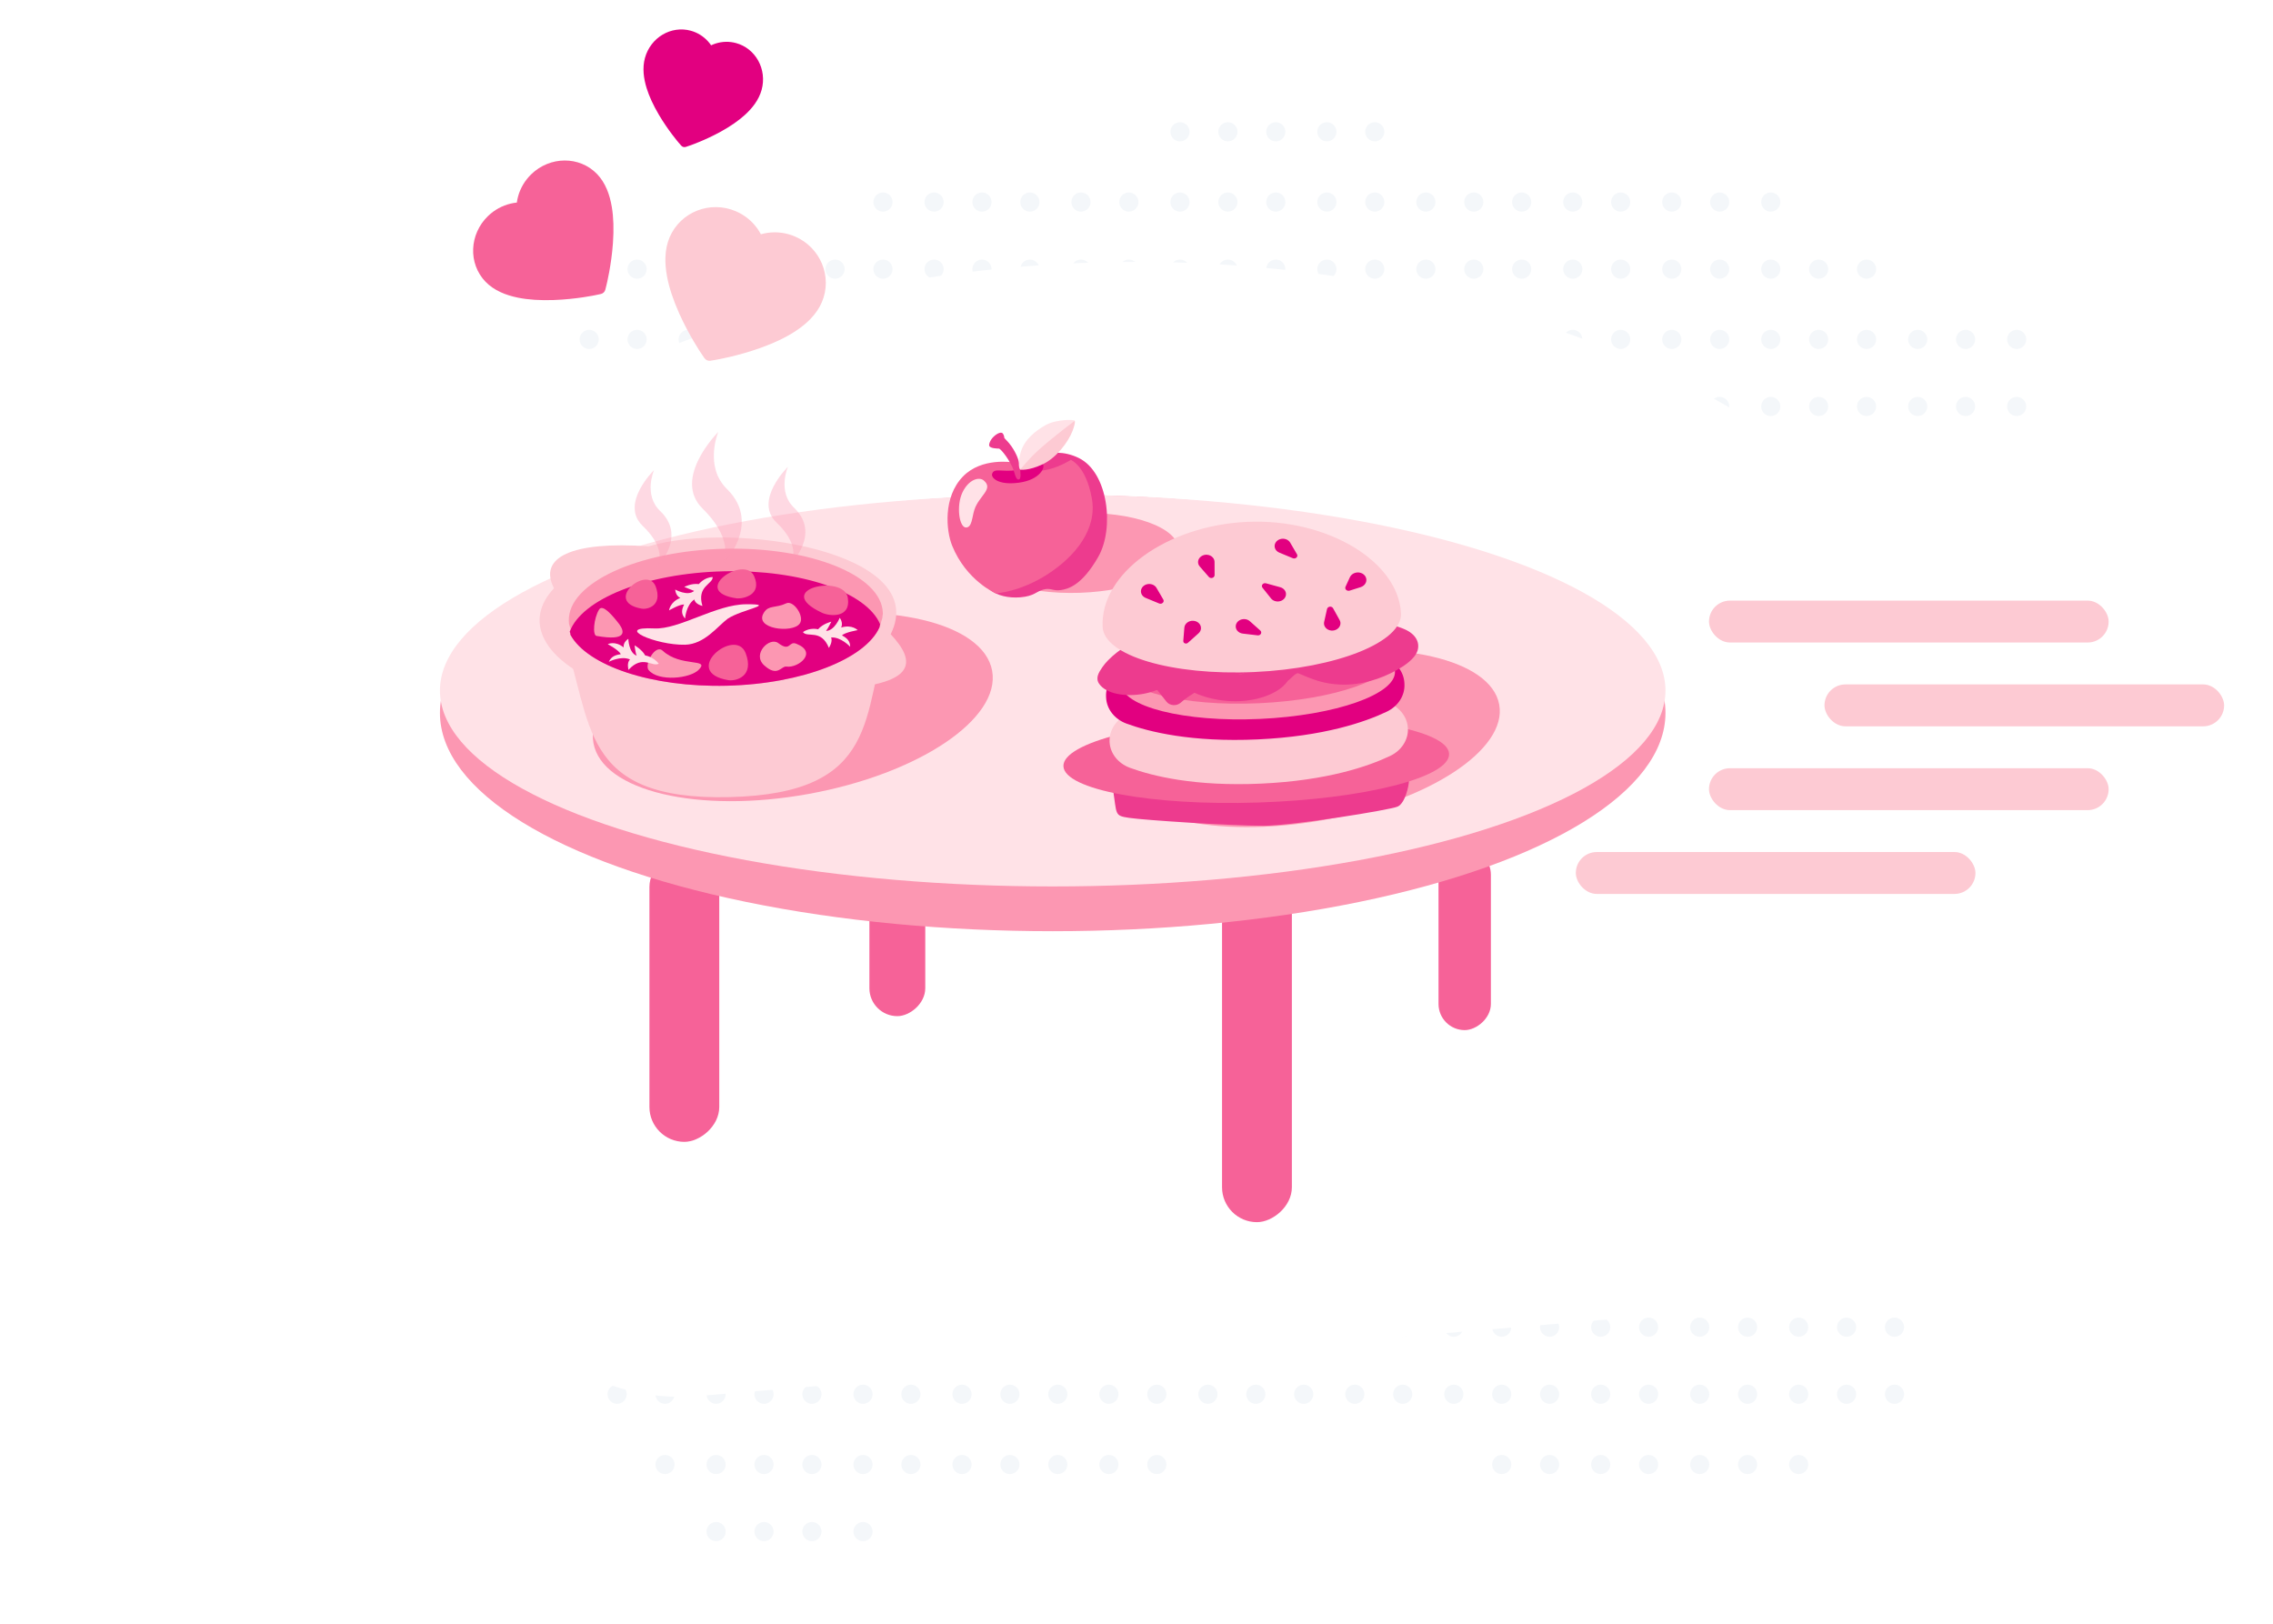 <svg width="651" height="465" viewBox="0 0 651 465" fill="none" xmlns="http://www.w3.org/2000/svg">
<circle cx="168.744" cy="136.524" r="2.744" fill="#F4F7FA"/>
<circle cx="168.744" cy="97.195" r="2.744" fill="#F4F7FA"/>
<circle cx="182.463" cy="136.524" r="2.744" fill="#F4F7FA"/>
<circle cx="182.463" cy="97.195" r="2.744" fill="#F4F7FA"/>
<circle cx="197.097" cy="136.524" r="2.744" fill="#F4F7FA"/>
<circle cx="197.097" cy="97.195" r="2.744" fill="#F4F7FA"/>
<circle cx="210.818" cy="136.524" r="2.744" fill="#F4F7FA"/>
<circle cx="210.818" cy="97.195" r="2.744" fill="#F4F7FA"/>
<circle cx="224.537" cy="136.524" r="2.744" fill="#F4F7FA"/>
<circle cx="224.537" cy="97.195" r="2.744" fill="#F4F7FA"/>
<circle cx="239.171" cy="136.524" r="2.744" fill="#F4F7FA"/>
<circle cx="239.171" cy="97.195" r="2.744" fill="#F4F7FA"/>
<circle cx="168.744" cy="116.403" r="2.744" fill="#F4F7FA"/>
<circle cx="168.745" cy="77.074" r="2.744" fill="#F4F7FA"/>
<circle cx="182.463" cy="116.403" r="2.744" fill="#F4F7FA"/>
<circle cx="182.463" cy="77.073" r="2.744" fill="#F4F7FA"/>
<circle cx="197.097" cy="116.403" r="2.744" fill="#F4F7FA"/>
<circle cx="197.097" cy="77.073" r="2.744" fill="#F4F7FA"/>
<circle cx="210.818" cy="116.403" r="2.744" fill="#F4F7FA"/>
<circle cx="210.818" cy="77.073" r="2.744" fill="#F4F7FA"/>
<circle cx="224.537" cy="116.403" r="2.744" fill="#F4F7FA"/>
<circle cx="224.537" cy="77.073" r="2.744" fill="#F4F7FA"/>
<circle cx="239.171" cy="116.403" r="2.744" fill="#F4F7FA"/>
<circle cx="239.171" cy="77.073" r="2.744" fill="#F4F7FA"/>
<circle cx="252.891" cy="116.403" r="2.744" fill="#F4F7FA"/>
<circle cx="252.891" cy="77.073" r="2.744" fill="#F4F7FA"/>
<circle cx="267.525" cy="116.403" r="2.744" fill="#F4F7FA"/>
<circle cx="267.525" cy="77.073" r="2.744" fill="#F4F7FA"/>
<circle cx="281.245" cy="116.403" r="2.744" fill="#F4F7FA"/>
<circle cx="281.245" cy="77.073" r="2.744" fill="#F4F7FA"/>
<circle cx="294.965" cy="116.403" r="2.744" fill="#F4F7FA"/>
<circle cx="294.965" cy="77.073" r="2.744" fill="#F4F7FA"/>
<circle cx="309.598" cy="116.403" r="2.744" fill="#F4F7FA"/>
<circle cx="309.598" cy="77.073" r="2.744" fill="#F4F7FA"/>
<circle cx="323.318" cy="116.403" r="2.744" fill="#F4F7FA"/>
<circle cx="323.318" cy="77.073" r="2.744" fill="#F4F7FA"/>
<circle cx="252.891" cy="97.196" r="2.744" fill="#F4F7FA"/>
<circle cx="252.891" cy="57.866" r="2.744" fill="#F4F7FA"/>
<circle cx="267.525" cy="97.196" r="2.744" fill="#F4F7FA"/>
<circle cx="267.525" cy="57.866" r="2.744" fill="#F4F7FA"/>
<circle cx="281.245" cy="97.196" r="2.744" fill="#F4F7FA"/>
<circle cx="281.245" cy="57.866" r="2.744" fill="#F4F7FA"/>
<circle cx="294.965" cy="97.196" r="2.744" fill="#F4F7FA"/>
<circle cx="294.965" cy="57.866" r="2.744" fill="#F4F7FA"/>
<circle cx="309.598" cy="97.196" r="2.744" fill="#F4F7FA"/>
<circle cx="309.598" cy="57.866" r="2.744" fill="#F4F7FA"/>
<circle cx="323.318" cy="97.196" r="2.744" fill="#F4F7FA"/>
<circle cx="323.318" cy="57.866" r="2.744" fill="#F4F7FA"/>
<circle cx="337.952" cy="97.195" r="2.744" fill="#F4F7FA"/>
<circle cx="337.952" cy="57.866" r="2.744" fill="#F4F7FA"/>
<circle cx="351.672" cy="97.195" r="2.744" fill="#F4F7FA"/>
<circle cx="351.672" cy="57.866" r="2.744" fill="#F4F7FA"/>
<circle cx="365.392" cy="97.195" r="2.744" fill="#F4F7FA"/>
<circle cx="365.392" cy="57.866" r="2.744" fill="#F4F7FA"/>
<circle cx="380.026" cy="97.195" r="2.744" fill="#F4F7FA"/>
<circle cx="380.026" cy="57.866" r="2.744" fill="#F4F7FA"/>
<circle cx="393.745" cy="97.195" r="2.744" fill="#F4F7FA"/>
<circle cx="393.745" cy="57.866" r="2.744" fill="#F4F7FA"/>
<circle cx="408.379" cy="97.195" r="2.744" fill="#F4F7FA"/>
<circle cx="408.379" cy="57.866" r="2.744" fill="#F4F7FA"/>
<circle cx="337.952" cy="77.073" r="2.744" fill="#F4F7FA"/>
<circle cx="337.952" cy="37.744" r="2.744" fill="#F4F7FA"/>
<circle cx="351.672" cy="77.073" r="2.744" fill="#F4F7FA"/>
<circle cx="351.672" cy="37.744" r="2.744" fill="#F4F7FA"/>
<circle cx="365.392" cy="77.073" r="2.744" fill="#F4F7FA"/>
<circle cx="365.392" cy="37.744" r="2.744" fill="#F4F7FA"/>
<circle cx="380.026" cy="77.073" r="2.744" fill="#F4F7FA"/>
<circle cx="380.026" cy="37.744" r="2.744" fill="#F4F7FA"/>
<circle cx="393.745" cy="77.073" r="2.744" fill="#F4F7FA"/>
<circle cx="393.745" cy="37.744" r="2.744" fill="#F4F7FA"/>
<circle cx="408.379" cy="77.073" r="2.744" fill="#F4F7FA"/>
<circle cx="422.098" cy="116.403" r="2.744" fill="#F4F7FA"/>
<circle cx="422.098" cy="77.073" r="2.744" fill="#F4F7FA"/>
<circle cx="435.818" cy="116.403" r="2.744" fill="#F4F7FA"/>
<circle cx="435.818" cy="77.073" r="2.744" fill="#F4F7FA"/>
<circle cx="450.452" cy="116.403" r="2.744" fill="#F4F7FA"/>
<circle cx="450.452" cy="77.073" r="2.744" fill="#F4F7FA"/>
<circle cx="464.172" cy="116.403" r="2.744" fill="#F4F7FA"/>
<circle cx="464.172" cy="77.073" r="2.744" fill="#F4F7FA"/>
<circle cx="478.806" cy="116.403" r="2.744" fill="#F4F7FA"/>
<circle cx="478.806" cy="77.073" r="2.744" fill="#F4F7FA"/>
<circle cx="492.526" cy="116.403" r="2.744" fill="#F4F7FA"/>
<circle cx="492.526" cy="77.073" r="2.744" fill="#F4F7FA"/>
<circle cx="422.098" cy="97.196" r="2.744" fill="#F4F7FA"/>
<circle cx="422.098" cy="57.867" r="2.744" fill="#F4F7FA"/>
<circle cx="435.818" cy="97.196" r="2.744" fill="#F4F7FA"/>
<circle cx="435.818" cy="57.866" r="2.744" fill="#F4F7FA"/>
<circle cx="450.452" cy="97.196" r="2.744" fill="#F4F7FA"/>
<circle cx="450.452" cy="57.866" r="2.744" fill="#F4F7FA"/>
<circle cx="464.172" cy="97.196" r="2.744" fill="#F4F7FA"/>
<circle cx="464.172" cy="57.866" r="2.744" fill="#F4F7FA"/>
<circle cx="478.806" cy="97.196" r="2.744" fill="#F4F7FA"/>
<circle cx="478.806" cy="57.866" r="2.744" fill="#F4F7FA"/>
<circle cx="492.526" cy="97.196" r="2.744" fill="#F4F7FA"/>
<circle cx="492.526" cy="57.866" r="2.744" fill="#F4F7FA"/>
<circle cx="507.159" cy="116.403" r="2.744" fill="#F4F7FA"/>
<circle cx="507.159" cy="77.073" r="2.744" fill="#F4F7FA"/>
<circle cx="520.878" cy="116.403" r="2.744" fill="#F4F7FA"/>
<circle cx="520.878" cy="77.073" r="2.744" fill="#F4F7FA"/>
<circle cx="534.598" cy="116.403" r="2.744" fill="#F4F7FA"/>
<circle cx="534.598" cy="77.073" r="2.744" fill="#F4F7FA"/>
<circle cx="549.232" cy="116.403" r="2.744" fill="#F4F7FA"/>
<circle cx="562.952" cy="116.403" r="2.744" fill="#F4F7FA"/>
<circle cx="577.586" cy="116.403" r="2.744" fill="#F4F7FA"/>
<circle cx="507.159" cy="97.196" r="2.744" fill="#F4F7FA"/>
<circle cx="507.159" cy="57.866" r="2.744" fill="#F4F7FA"/>
<circle cx="520.878" cy="97.196" r="2.744" fill="#F4F7FA"/>
<circle cx="534.598" cy="97.196" r="2.744" fill="#F4F7FA"/>
<circle cx="549.232" cy="97.196" r="2.744" fill="#F4F7FA"/>
<circle cx="562.952" cy="97.196" r="2.744" fill="#F4F7FA"/>
<circle cx="577.586" cy="97.196" r="2.744" fill="#F4F7FA"/>
<circle cx="176.744" cy="399.28" r="2.744" fill="#F4F7FA"/>
<circle cx="190.463" cy="399.28" r="2.744" fill="#F4F7FA"/>
<circle cx="205.097" cy="438.61" r="2.744" fill="#F4F7FA"/>
<circle cx="205.097" cy="399.28" r="2.744" fill="#F4F7FA"/>
<circle cx="218.818" cy="438.61" r="2.744" fill="#F4F7FA"/>
<circle cx="218.818" cy="399.28" r="2.744" fill="#F4F7FA"/>
<circle cx="232.537" cy="438.61" r="2.744" fill="#F4F7FA"/>
<circle cx="232.537" cy="399.28" r="2.744" fill="#F4F7FA"/>
<circle cx="247.171" cy="438.61" r="2.744" fill="#F4F7FA"/>
<circle cx="247.171" cy="399.28" r="2.744" fill="#F4F7FA"/>
<circle cx="176.744" cy="380.073" r="2.744" fill="#F4F7FA"/>
<circle cx="190.463" cy="419.403" r="2.744" fill="#F4F7FA"/>
<circle cx="190.463" cy="380.073" r="2.744" fill="#F4F7FA"/>
<circle cx="205.097" cy="419.403" r="2.744" fill="#F4F7FA"/>
<circle cx="205.097" cy="380.073" r="2.744" fill="#F4F7FA"/>
<circle cx="218.818" cy="419.403" r="2.744" fill="#F4F7FA"/>
<circle cx="218.818" cy="380.073" r="2.744" fill="#F4F7FA"/>
<circle cx="232.537" cy="419.403" r="2.744" fill="#F4F7FA"/>
<circle cx="232.537" cy="380.073" r="2.744" fill="#F4F7FA"/>
<circle cx="247.171" cy="419.403" r="2.744" fill="#F4F7FA"/>
<circle cx="247.171" cy="380.073" r="2.744" fill="#F4F7FA"/>
<circle cx="260.89" cy="419.402" r="2.744" fill="#F4F7FA"/>
<circle cx="260.89" cy="380.073" r="2.744" fill="#F4F7FA"/>
<circle cx="275.524" cy="419.402" r="2.744" fill="#F4F7FA"/>
<circle cx="275.524" cy="380.073" r="2.744" fill="#F4F7FA"/>
<circle cx="289.244" cy="419.402" r="2.744" fill="#F4F7FA"/>
<circle cx="289.244" cy="380.073" r="2.744" fill="#F4F7FA"/>
<circle cx="302.964" cy="419.402" r="2.744" fill="#F4F7FA"/>
<circle cx="302.964" cy="380.073" r="2.744" fill="#F4F7FA"/>
<circle cx="317.597" cy="419.402" r="2.744" fill="#F4F7FA"/>
<circle cx="317.597" cy="380.073" r="2.744" fill="#F4F7FA"/>
<circle cx="331.317" cy="419.402" r="2.744" fill="#F4F7FA"/>
<circle cx="331.317" cy="380.073" r="2.744" fill="#F4F7FA"/>
<circle cx="260.89" cy="399.281" r="2.744" fill="#F4F7FA"/>
<circle cx="260.89" cy="359.951" r="2.744" fill="#F4F7FA"/>
<circle cx="275.524" cy="399.281" r="2.744" fill="#F4F7FA"/>
<circle cx="275.524" cy="359.951" r="2.744" fill="#F4F7FA"/>
<circle cx="289.244" cy="399.281" r="2.744" fill="#F4F7FA"/>
<circle cx="289.244" cy="359.951" r="2.744" fill="#F4F7FA"/>
<circle cx="302.964" cy="399.281" r="2.744" fill="#F4F7FA"/>
<circle cx="302.964" cy="359.951" r="2.744" fill="#F4F7FA"/>
<circle cx="317.597" cy="399.281" r="2.744" fill="#F4F7FA"/>
<circle cx="317.597" cy="359.951" r="2.744" fill="#F4F7FA"/>
<circle cx="331.317" cy="399.281" r="2.744" fill="#F4F7FA"/>
<circle cx="331.317" cy="359.951" r="2.744" fill="#F4F7FA"/>
<circle cx="345.95" cy="399.281" r="2.744" fill="#F4F7FA"/>
<circle cx="345.95" cy="359.951" r="2.744" fill="#F4F7FA"/>
<circle cx="359.67" cy="399.281" r="2.744" fill="#F4F7FA"/>
<circle cx="359.67" cy="359.951" r="2.744" fill="#F4F7FA"/>
<circle cx="373.39" cy="399.281" r="2.744" fill="#F4F7FA"/>
<circle cx="373.39" cy="359.951" r="2.744" fill="#F4F7FA"/>
<circle cx="388.024" cy="399.281" r="2.744" fill="#F4F7FA"/>
<circle cx="388.024" cy="359.951" r="2.744" fill="#F4F7FA"/>
<circle cx="401.743" cy="399.281" r="2.744" fill="#F4F7FA"/>
<circle cx="401.743" cy="359.951" r="2.744" fill="#F4F7FA"/>
<circle cx="416.377" cy="399.281" r="2.744" fill="#F4F7FA"/>
<circle cx="416.377" cy="359.951" r="2.744" fill="#F4F7FA"/>
<circle cx="345.95" cy="380.073" r="2.744" fill="#F4F7FA"/>
<circle cx="345.952" cy="340.744" r="2.744" fill="#F4F7FA"/>
<circle cx="359.67" cy="380.073" r="2.744" fill="#F4F7FA"/>
<circle cx="359.67" cy="340.744" r="2.744" fill="#F4F7FA"/>
<circle cx="373.39" cy="380.073" r="2.744" fill="#F4F7FA"/>
<circle cx="373.39" cy="340.744" r="2.744" fill="#F4F7FA"/>
<circle cx="388.024" cy="380.073" r="2.744" fill="#F4F7FA"/>
<circle cx="388.024" cy="340.744" r="2.744" fill="#F4F7FA"/>
<circle cx="401.743" cy="380.073" r="2.744" fill="#F4F7FA"/>
<circle cx="401.743" cy="340.744" r="2.744" fill="#F4F7FA"/>
<circle cx="416.377" cy="380.073" r="2.744" fill="#F4F7FA"/>
<circle cx="430.097" cy="419.402" r="2.744" fill="#F4F7FA"/>
<circle cx="430.097" cy="380.073" r="2.744" fill="#F4F7FA"/>
<circle cx="443.817" cy="419.402" r="2.744" fill="#F4F7FA"/>
<circle cx="443.817" cy="380.073" r="2.744" fill="#F4F7FA"/>
<circle cx="458.451" cy="419.402" r="2.744" fill="#F4F7FA"/>
<circle cx="458.451" cy="380.073" r="2.744" fill="#F4F7FA"/>
<circle cx="472.171" cy="419.402" r="2.744" fill="#F4F7FA"/>
<circle cx="472.171" cy="380.073" r="2.744" fill="#F4F7FA"/>
<circle cx="486.804" cy="419.402" r="2.744" fill="#F4F7FA"/>
<circle cx="486.804" cy="380.073" r="2.744" fill="#F4F7FA"/>
<circle cx="500.525" cy="419.402" r="2.744" fill="#F4F7FA"/>
<circle cx="500.525" cy="380.073" r="2.744" fill="#F4F7FA"/>
<circle cx="430.097" cy="399.281" r="2.744" fill="#F4F7FA"/>
<circle cx="430.098" cy="359.951" r="2.744" fill="#F4F7FA"/>
<circle cx="443.817" cy="399.281" r="2.744" fill="#F4F7FA"/>
<circle cx="443.817" cy="359.951" r="2.744" fill="#F4F7FA"/>
<circle cx="458.451" cy="399.281" r="2.744" fill="#F4F7FA"/>
<circle cx="458.451" cy="359.951" r="2.744" fill="#F4F7FA"/>
<circle cx="472.171" cy="399.281" r="2.744" fill="#F4F7FA"/>
<circle cx="472.171" cy="359.951" r="2.744" fill="#F4F7FA"/>
<circle cx="486.804" cy="399.281" r="2.744" fill="#F4F7FA"/>
<circle cx="486.804" cy="359.951" r="2.744" fill="#F4F7FA"/>
<circle cx="500.525" cy="399.281" r="2.744" fill="#F4F7FA"/>
<circle cx="500.525" cy="359.951" r="2.744" fill="#F4F7FA"/>
<circle cx="515.159" cy="419.402" r="2.744" fill="#F4F7FA"/>
<circle cx="515.159" cy="380.073" r="2.744" fill="#F4F7FA"/>
<circle cx="528.878" cy="380.073" r="2.744" fill="#F4F7FA"/>
<circle cx="542.598" cy="380.073" r="2.744" fill="#F4F7FA"/>
<circle cx="515.159" cy="399.281" r="2.744" fill="#F4F7FA"/>
<circle cx="515.159" cy="359.951" r="2.744" fill="#F4F7FA"/>
<circle cx="528.878" cy="399.281" r="2.744" fill="#F4F7FA"/>
<circle cx="542.598" cy="399.281" r="2.744" fill="#F4F7FA"/>
<g filter="url(#filter0_d_4417_33266)">
<ellipse cx="325.5" cy="228.5" rx="250.5" ry="157.5" fill="white"/>
</g>
<path d="M514.722 373.298L201.144 399.699C131.812 405.993 129 311.539 129 303.499V299.594C129 297.067 130.265 295 131.812 295H546.188C547.734 295 549 297.067 549 299.594V303.499C549 311.769 546.188 373.298 514.722 373.298Z" fill="white"/>
<rect x="489.466" y="172" width="114.458" height="12" rx="6" fill="#FDCAD3"/>
<rect x="522.542" y="196" width="114.458" height="12" rx="6" fill="#FDCAD3"/>
<rect x="489.466" y="220" width="114.458" height="12" rx="6" fill="#FDCAD3"/>
<rect x="451.321" y="244" width="114.458" height="12" rx="6" fill="#FDCAD3"/>
<rect x="186" y="327.001" width="83" height="20" rx="10" transform="rotate(-90 186 327.001)" fill="#F66298"/>
<rect x="350" y="350.001" width="99" height="20" rx="10" transform="rotate(-90 350 350.001)" fill="#F66298"/>
<rect x="249" y="291.001" width="36" height="16" rx="8" transform="rotate(-90 249 291.001)" fill="#F66298"/>
<rect x="412" y="295.001" width="52" height="15" rx="7.5" transform="rotate(-90 412 295.001)" fill="#F66298"/>
<ellipse cx="301.5" cy="204.17" rx="175.5" ry="62.507" fill="#FC97B2"/>
<ellipse cx="301.5" cy="197.759" rx="175.5" ry="56.096" fill="#FFE2E7"/>
<ellipse cx="308.907" cy="158.351" rx="28.713" ry="11.419" transform="rotate(-1.994 308.907 158.351)" fill="#FC97B2"/>
<g clip-path="url(#clip0_4417_33266)">
<path d="M299.199 140.548L290.694 135.276L293.134 132.771C293.134 132.771 300.453 126.975 308.996 131.172C317.391 135.293 319.227 151.262 314.559 159.45C309.891 167.638 305.908 168.718 303.694 168.999C301.477 169.28 300.95 168.271 298.852 168.828C296.753 169.384 296.236 170.706 292.281 171.052C288.693 171.363 285.547 170.455 283.874 169.121C282.29 167.85 299.199 140.548 299.199 140.548Z" fill="#ED3B8E"/>
<path d="M306.69 131.7C306.69 131.7 303.709 133.596 300.55 134.36C297.387 135.125 291.604 135.602 291.604 135.602C291.604 135.602 290.443 132.374 290.253 132.405C290.063 132.435 281.187 130.861 275.773 136.472C270.068 142.381 270.948 151.937 272.707 156.283C276.752 166.27 285.168 169.928 285.168 169.928C285.168 169.928 292.104 169.588 300.039 164.452C307.973 159.315 314.307 151.535 312.711 142.712C311.008 133.322 306.69 131.7 306.69 131.7Z" fill="#F66298"/>
<path d="M281.731 137.574C280.433 136.486 277.473 137.251 275.675 140.967C273.801 144.832 274.715 151.215 276.747 151.067C278.413 150.945 278.386 148.094 279.08 145.96C280.384 141.955 284.701 140.068 281.731 137.574Z" fill="#FFE2E7"/>
<path d="M284.147 135.719C283.827 136.798 285.807 139.008 291.75 138.239C298.001 137.43 299.484 133.636 298.644 132.942C297.803 132.249 295.69 133.952 291.267 134.616C286.845 135.281 284.694 133.886 284.147 135.719Z" fill="#E20080"/>
<path d="M286.136 128.471C285.644 128.45 283.648 128.431 283.332 127.703C283.185 127.358 283.468 126.123 284.566 125.068C285.665 124.013 286.859 123.581 287.252 124.197C287.646 124.818 287.617 125.258 287.641 125.403C287.664 125.544 288.825 126.531 289.744 127.891C291.021 129.779 291.862 131.691 292.098 133.749C292.267 135.239 292.573 137.328 291.698 137.319C290.785 137.313 290.636 135.199 289.963 133.798C288.357 130.455 286.433 128.485 286.136 128.471Z" fill="#ED3B8E"/>
<path d="M298.921 128.787C298.995 128.63 307.832 120.879 307.815 120.492C307.799 120.105 302.531 120.023 299.494 121.73C296.458 123.436 293.42 125.884 292.356 129.452C291.503 132.316 291.793 134.122 292.193 134.497C292.383 134.674 298.921 128.787 298.921 128.787Z" fill="#FFE2E7"/>
<path d="M297.769 128.583C301.663 125.115 307.819 120.491 307.819 120.491C307.819 120.491 308.106 120.988 307.171 123.422C305.936 126.641 302.555 131.079 298.71 132.915C294.538 134.907 292.193 134.497 292.193 134.497C292.193 134.497 294.703 131.317 297.769 128.583Z" fill="#FDCAD3"/>
</g>
<ellipse cx="227.065" cy="202.454" rx="58.025" ry="25.318" transform="rotate(-10.284 227.065 202.454)" fill="#FC97B2"/>
<path d="M208.218 197.421C185.209 197.985 165.861 191.308 161.273 182.002C169.893 206.383 165.571 229.336 208.973 228.273C252.375 227.211 246.935 204.496 254.351 179.723C250.224 189.242 231.226 196.858 208.218 197.421Z" fill="#FDCAD3"/>
<path d="M185.762 156.462C210.172 149.062 266.899 157.963 255.095 181.623C262.081 189.126 264.722 197.259 232.288 197.53C182.723 210.429 140.994 187.208 158.673 168.462C154.098 159.679 163.574 154.912 185.762 156.462Z" fill="#FDCAD3"/>
<path d="M208.192 196.375C229.98 195.842 247.941 188.6 251.907 179.608C252.234 178.728 252.387 177.852 252.714 176.972C252.701 176.449 252.867 176.096 252.854 175.573C252.59 164.766 232.157 156.546 207.406 157.152C182.654 157.758 162.648 166.969 162.913 177.776C162.926 178.299 162.934 178.647 163.121 179.166C163.317 180.033 163.687 180.896 164.057 181.759C168.109 190.555 186.404 196.909 208.192 196.375Z" fill="#FC97B2"/>
<path d="M208.192 196.376C229.98 195.842 247.941 188.6 251.907 179.608C251.898 179.259 252.068 179.081 252.06 178.732C248.173 169.584 229.526 163.064 207.215 163.61C184.904 164.157 166.598 171.582 163.164 180.909C163.347 181.254 163.351 181.428 163.36 181.777C168.11 190.555 186.404 196.909 208.192 196.376Z" fill="#E20080"/>
<path d="M213.724 173.044C205.005 173.083 194.543 180.316 187.384 179.968C175.51 179.386 187.852 184.84 196.219 184.635C201.796 184.498 205.507 179.349 208.419 177.185C212.539 174.468 222.793 172.996 213.724 173.044Z" fill="#FFE2E7"/>
<path d="M187.786 167.924C185.366 161.704 172.545 172.308 183.756 174.301C185.508 174.607 189.84 173.454 187.786 167.924Z" fill="#F66298"/>
<path d="M213.543 187.001C210.566 179.4 194.667 192.521 208.676 194.794C210.776 195.092 216.149 193.739 213.543 187.001Z" fill="#F66298"/>
<path d="M215.968 164.966C213.2 158.755 197.241 169.436 211.067 171.365C212.988 171.493 218.366 170.314 215.968 164.966Z" fill="#F66298"/>
<path d="M242.803 171.111C241.591 164.339 220.943 168.682 235.411 175.478C237.528 176.473 243.824 177.19 242.803 171.111Z" fill="#F66298"/>
<path d="M177.414 178.817C175.433 176.249 172.559 172.832 171.556 174.6C170.047 177.079 169.643 181.972 170.868 182.117C179.626 183.646 178.86 180.875 177.414 178.817Z" fill="#FC97B2"/>
<path d="M225.229 172.762C222.125 174.234 220.182 173.235 218.839 175.361C215.642 180.148 227.011 181.439 229.034 178.599C230.556 176.643 227.299 171.84 225.229 172.762Z" fill="#FC97B2"/>
<path d="M228.129 184.377C225.838 183.387 226.446 186.86 222.892 184.156C220.404 182.299 215.295 187.307 218.862 190.534C222.786 194.1 223.747 190.589 225.324 190.899C228.649 191.341 234.294 186.842 228.129 184.377Z" fill="#FC97B2"/>
<path d="M189.807 186.362C187.665 184.321 184.498 190.329 185.756 191.868C188.456 195.29 197.852 194.362 200.228 191.688C203.289 188.473 194.982 191.119 189.807 186.362Z" fill="#FC97B2"/>
<path d="M181.747 184.815C181.747 184.815 181.972 186.902 182.342 187.765C180.055 186.949 179.957 182.94 179.957 182.94C179.957 182.94 178.409 183.85 178.622 185.414C176.131 183.383 174.065 184.48 174.065 184.48C174.065 184.48 177.245 186.146 177.798 187.353C176.059 187.57 175.026 188.119 174.363 189.53C174.363 189.53 177.806 187.702 180.451 188.858C179.426 189.755 180 191.834 180 191.834C184.077 187.374 186.785 191.144 188.677 190.052C187.057 187.998 184.783 187.705 184.783 187.705C183.868 185.984 181.747 184.815 181.747 184.815Z" fill="#FFE2E7"/>
<path d="M200.154 167.272C198.053 166.975 195.987 168.072 195.987 168.072C195.987 168.072 197.926 168.896 198.806 169.224C196.927 170.839 193.39 168.833 193.39 168.833C193.39 168.833 193.433 170.576 194.844 171.239C191.906 172.357 191.618 174.806 191.618 174.806C191.618 174.806 194.712 172.986 195.937 173.131C195.104 174.721 195.134 175.941 196.209 177.136C196.209 177.136 196.464 173.292 198.866 171.664C199.074 173.054 201.179 173.526 201.179 173.526C199.469 167.812 204.167 167.348 204.116 165.256C201.675 165.316 200.154 167.272 200.154 167.272Z" fill="#FFE2E7"/>
<path d="M241.151 181.965C242.001 181.072 245.649 180.459 245.649 180.459C245.649 180.459 244.037 178.754 240.921 179.703C241.584 178.291 240.504 176.922 240.504 176.922C240.504 176.922 239.025 180.621 236.585 180.681C237.261 179.792 238.089 178.028 238.089 178.028C238.089 178.028 235.662 178.611 234.306 180.214C234.306 180.214 232.023 179.572 229.965 181.018C231.228 182.731 235.173 180.018 237.401 185.545C237.401 185.545 238.579 183.772 238.026 182.564C240.811 182.322 243.498 185.221 243.498 185.221C243.459 183.652 242.741 182.798 241.151 181.965Z" fill="#FFE2E7"/>
<g opacity="0.6">
<path opacity="0.6" d="M208.208 140.041C201.596 133.575 205.715 123.708 205.715 123.708C205.715 123.708 192.435 136.939 201.194 145.62C211.381 155.66 206.654 162.055 206.654 162.055C206.654 162.055 218.574 150.252 208.208 140.041Z" fill="#FC97B2"/>
<path opacity="0.6" d="M189.179 146.437C184.183 141.85 187.32 134.623 187.32 134.623C187.32 134.623 177.441 144.283 184.048 150.574C191.727 157.886 188.003 162.512 188.003 162.512C188.003 162.512 196.862 153.923 189.179 146.437Z" fill="#FC97B2"/>
<path opacity="0.6" d="M227.526 145.498C222.53 140.911 225.667 133.684 225.667 133.684C225.667 133.684 215.788 143.344 222.395 149.635C230.074 156.947 226.35 161.572 226.35 161.572C226.35 161.572 235.209 152.984 227.526 145.498Z" fill="#FC97B2"/>
</g>
<ellipse rx="55.955" ry="23.843" transform="matrix(0.985 -0.174 0.183 0.983 374.264 211.477)" fill="#FC97B2"/>
<path d="M323.4 234.217C319.088 233.571 319.932 233.42 318.728 225.816C347.355 224.847 403.531 222.549 403.531 223.554C403.531 225.005 402.453 230.017 400.297 230.986C398.141 231.955 370.119 236.479 361.848 236.479C352.15 236.479 327.712 234.863 323.4 234.217Z" fill="#ED3B8E"/>
<ellipse rx="55.282" ry="12.179" transform="matrix(0.999 -0.032 0.038 0.999 359.8 217.659)" fill="#F66298"/>
<path d="M403.234 208.559C403.394 211.829 401.428 214.916 398.157 216.475C391.983 219.418 380.145 223.544 361.189 224.409C342.233 225.274 330.046 222.244 323.612 219.876C320.204 218.622 317.945 215.728 317.786 212.457C317.556 207.759 321.677 203.754 326.99 203.512L393.198 200.491C398.511 200.249 403.004 203.861 403.234 208.559Z" fill="#FDCAD3"/>
<path d="M402.229 195.617C402.07 192.346 399.811 189.452 396.403 188.198C389.969 185.831 377.782 182.8 358.826 183.665C339.869 184.53 328.032 188.656 321.858 191.599C318.587 193.158 316.621 196.245 316.781 199.515C316.783 199.562 316.789 199.609 316.792 199.656C316.793 199.703 316.792 199.75 316.795 199.797C316.954 203.067 319.213 205.961 322.621 207.215C329.055 209.583 341.242 212.613 360.198 211.748C379.154 210.884 390.992 206.757 397.166 203.814C400.437 202.255 402.403 199.169 402.243 195.898C402.241 195.851 402.235 195.805 402.232 195.758C402.231 195.711 402.232 195.664 402.229 195.617Z" fill="#E20080"/>
<path d="M360.865 205.883C382.537 204.894 399.848 198.801 399.529 192.274C399.21 185.746 381.382 181.256 359.71 182.245C338.037 183.233 320.727 189.327 321.046 195.854C321.365 202.382 339.193 206.872 360.865 205.883Z" fill="#FC97B2"/>
<path d="M360.645 201.384C382.317 200.395 399.628 194.302 399.309 187.774C398.99 181.247 381.162 176.757 359.49 177.745C337.818 178.734 320.507 184.827 320.826 191.355C321.145 197.882 338.973 202.373 360.645 201.384Z" fill="#F66298"/>
<path d="M402.239 180.179C397.646 178.182 391.048 177.615 385.285 177.88C382.142 178.025 378.956 178.461 375.982 179.14C373.666 179.669 371.408 180.308 369.017 180.693C368.615 180.726 368.212 180.747 367.809 180.758C367.53 180.733 367.253 180.7 366.977 180.661C365.966 180.411 365.003 180.107 364.021 179.82C362.448 179.361 360.807 179.02 359.121 178.705C356.155 178.151 353.05 177.964 349.899 177.943C343.948 177.904 337.868 178.975 332.668 180.805C331.826 180.905 331 181.094 330.207 181.367C324.897 183.202 320.459 185.945 317.4 189.053C316.75 189.713 316.179 190.398 315.696 191.101C314.641 192.633 313.704 194.202 314.784 195.794C316.806 198.775 322.455 199.639 327.567 198.684C331.093 198.026 333.794 196.54 336.516 195.127C337.199 194.802 337.909 194.502 338.659 194.239C338.743 194.219 338.963 196.991 339.048 196.973C339.78 197.319 340.472 197.693 341.22 198.029C342.494 198.602 343.853 199.148 345.291 199.581C348.237 200.468 351.732 200.962 355.138 200.788C358.619 200.611 361.912 199.814 364.598 198.457C366.03 197.734 367.192 196.905 368.074 195.92C368.396 195.559 368.672 195.189 368.976 194.826C369.241 194.854 371.12 192.553 371.827 192.813C373.602 193.541 375.337 194.312 377.251 194.915C379.897 195.748 382.985 196.18 386.071 196.044C392.014 195.783 397.522 193.537 401.533 191.003C403.603 189.695 405.515 187.998 406.016 186.242C406.679 183.915 405.457 181.578 402.239 180.179ZM341.568 186.542C342.797 186.25 344.042 186.012 345.297 185.829C347.033 185.653 348.778 185.573 350.523 185.59C352.164 185.679 353.774 185.855 355.343 186.122C356.591 186.41 357.904 189.562 359.102 189.904C357.948 190.777 357.323 191.783 356.384 192.729C356.335 192.762 356.285 192.793 356.235 192.824C356.11 192.875 355.983 192.924 355.856 192.971C355.616 193.025 355.375 193.074 355.133 193.118C354.821 193.14 354.508 193.154 354.196 193.16C353.726 193.12 353.259 193.065 352.795 192.994C352.046 192.812 351.31 192.593 350.589 192.338C349.262 191.755 348.054 191.091 346.672 190.546C345.179 189.957 343.358 186.725 341.568 186.542ZM390.441 186.894C389.516 187.331 388.548 187.73 387.521 188.076C387.063 188.19 386.601 188.289 386.135 188.371C385.893 188.388 385.651 188.399 385.409 188.406C385.168 188.383 384.927 188.355 384.687 188.322C383.847 188.11 383.054 187.85 382.283 187.564C381.373 187.187 380.472 186.797 379.549 186.426C380.771 186.147 382.005 185.895 383.275 185.703C384.895 185.541 386.524 185.467 388.153 185.483C389.491 185.557 390.822 185.696 392.142 185.898C391.606 186.247 391.034 186.577 390.441 186.894Z" fill="#ED3B8E"/>
<path d="M334.059 200.912C331.394 197.462 326.284 191.113 319.967 184.548C311.434 186.23 379.446 172.894 379.446 172.894C398.665 173.803 401.601 182.057 401.82 186.324C401.89 187.689 400.617 188.824 399.072 188.798C357.96 188.102 343.009 196.892 338.155 201.233C336.973 202.291 335 202.13 334.059 200.912Z" fill="#ED3B8E"/>
<path d="M357.154 149.452C334.288 150.495 315.054 164.171 315.805 179.553C316.206 187.754 335.659 193.53 359.255 192.453C382.851 191.377 401.655 183.856 401.254 175.654C400.523 160.708 380.02 148.408 357.154 149.452Z" fill="#FDCAD3"/>
<path d="M331.225 168.353L333.186 171.707C333.297 171.897 333.318 172.119 333.244 172.324C333.17 172.529 333.007 172.7 332.791 172.8C332.666 172.858 332.527 172.889 332.386 172.892C332.245 172.895 332.106 172.87 331.978 172.817L328.112 171.217C326.935 170.73 326.435 169.488 326.996 168.443C327.556 167.397 328.965 166.945 330.141 167.432C330.608 167.625 330.989 167.948 331.225 168.353ZM368.431 154.471C367.254 153.984 365.845 154.436 365.285 155.481C364.724 156.526 365.224 157.768 366.401 158.255L370.268 159.856C370.395 159.908 370.535 159.934 370.675 159.931C370.816 159.928 370.955 159.896 371.08 159.839C371.296 159.739 371.459 159.568 371.533 159.362C371.607 159.157 371.586 158.935 371.475 158.745L369.514 155.392C369.278 154.987 368.897 154.663 368.431 154.471ZM347.366 159.666C346.573 158.757 345.091 158.595 344.057 159.304C343.022 160.013 342.826 161.325 343.62 162.234L346.225 165.222C346.312 165.32 346.422 165.399 346.549 165.453C346.675 165.507 346.814 165.534 346.955 165.533C347.198 165.531 347.43 165.443 347.601 165.29C347.772 165.136 347.868 164.929 347.867 164.714L347.853 160.926C347.852 160.469 347.681 160.026 347.366 159.666ZM391.159 166.906C391.67 165.792 391.066 164.53 389.811 164.087C388.556 163.644 387.124 164.189 386.613 165.303L385.36 168.035C385.291 168.186 385.272 168.351 385.306 168.509C385.34 168.668 385.425 168.815 385.551 168.931C385.677 169.048 385.839 169.129 386.017 169.166C386.195 169.203 386.381 169.194 386.554 169.139L389.693 168.149C390.332 167.944 390.884 167.507 391.159 166.906ZM356.61 177.308C355.319 177.155 354.124 177.957 353.94 179.1C353.757 180.243 354.654 181.294 355.944 181.447L360.185 181.949C360.324 181.965 360.466 181.952 360.6 181.912C360.734 181.872 360.856 181.806 360.957 181.718C361.042 181.643 361.11 181.553 361.157 181.455C361.204 181.357 361.228 181.251 361.229 181.145C361.23 181.039 361.207 180.933 361.162 180.835C361.116 180.737 361.05 180.648 360.965 180.573L357.957 177.898C357.595 177.575 357.121 177.368 356.61 177.308ZM379.436 179.433C380.009 180.465 381.423 180.883 382.594 180.368C383.765 179.852 384.25 178.598 383.677 177.567L381.794 174.178C381.732 174.066 381.641 173.97 381.529 173.894C381.418 173.819 381.288 173.768 381.15 173.744C381.032 173.724 380.91 173.725 380.792 173.747C380.674 173.769 380.562 173.811 380.462 173.871C380.363 173.93 380.277 174.007 380.21 174.096C380.143 174.185 380.097 174.285 380.074 174.389L379.241 178.112C379.14 178.56 379.209 179.025 379.436 179.433ZM343.966 180.013C344.059 178.849 343.068 177.847 341.753 177.775C340.438 177.702 339.297 178.587 339.204 179.751L338.898 183.575C338.891 183.672 338.907 183.77 338.946 183.861C338.984 183.953 339.045 184.035 339.123 184.104C339.267 184.231 339.464 184.301 339.668 184.3C339.873 184.298 340.069 184.224 340.214 184.095L343.274 181.361C343.68 180.999 343.925 180.52 343.966 180.013ZM365.242 172.158C366.484 172.499 367.812 171.883 368.208 170.781C368.604 169.68 367.919 168.511 366.677 168.169L362.596 167.048C362.462 167.012 362.32 167.003 362.18 167.023C362.041 167.043 361.908 167.091 361.793 167.162C361.594 167.287 361.459 167.476 361.417 167.688C361.375 167.9 361.429 168.117 361.569 168.292L364.027 171.376C364.323 171.748 364.75 172.023 365.242 172.158Z" fill="#E20080"/>
<path d="M236.517 80.964C236.509 79.108 236.141 77.271 235.431 75.557C234.721 73.839 233.689 72.273 232.389 70.945C231.042 69.565 229.434 68.467 227.659 67.714C225.172 66.653 222.454 66.298 219.795 66.686C219.159 66.778 218.535 66.912 217.924 67.087C217.627 66.525 217.292 65.981 216.919 65.458C215.36 63.27 213.224 61.552 210.736 60.49C208.945 59.726 207.063 59.328 205.132 59.31C203.267 59.29 201.436 59.625 199.697 60.304C197.967 60.975 196.385 61.979 195.041 63.26C193.643 64.591 192.546 66.171 191.785 67.953C191.067 69.635 190.662 71.534 190.582 73.607C190.516 75.341 190.674 77.235 191.053 79.241C191.653 82.417 192.83 85.964 194.541 89.781C197.376 96.108 200.737 101.077 200.882 101.282L201.75 102.56C202.135 103.124 202.816 103.415 203.491 103.303L205.014 103.046C205.265 103.004 211.171 101.996 217.706 99.669C221.646 98.264 225.021 96.66 227.73 94.897C229.44 93.782 230.922 92.588 232.124 91.34C233.566 89.848 234.657 88.242 235.375 86.56C236.141 84.78 236.522 82.895 236.517 80.964Z" fill="#FDCAD3"/>
<path d="M166.68 46.914C165.104 46.275 163.411 45.952 161.695 45.964C159.976 45.974 158.266 46.314 156.658 46.965C154.99 47.639 153.463 48.634 152.167 49.892C150.344 51.653 149.036 53.857 148.379 56.269C148.222 56.846 148.104 57.426 148.025 58.011C147.438 58.069 146.854 58.167 146.272 58.305C143.839 58.879 141.592 60.111 139.769 61.872C138.457 63.14 137.422 64.614 136.691 66.261C135.983 67.851 135.588 69.535 135.518 71.26C135.445 72.975 135.71 74.679 136.296 76.275C136.907 77.935 137.838 79.424 139.067 80.695C140.226 81.895 141.685 82.902 143.413 83.691C144.857 84.35 146.521 84.873 148.362 85.247C151.276 85.837 154.718 86.062 158.588 85.924C165.001 85.696 170.458 84.546 170.686 84.493L172.091 84.194C172.712 84.06 173.211 83.578 173.366 82.961L173.713 81.567C173.77 81.338 175.106 75.93 175.557 69.525C175.828 65.663 175.72 62.215 175.23 59.282C174.92 57.43 174.457 55.745 173.844 54.283C173.115 52.529 172.158 51.037 170.999 49.837C169.774 48.562 168.318 47.58 166.68 46.914Z" fill="#F66298"/>
<path d="M218.456 21.367C218.283 19.962 217.848 18.612 217.176 17.393C216.504 16.172 215.611 15.104 214.544 14.245C213.439 13.353 212.169 12.704 210.809 12.336C208.902 11.816 206.891 11.857 204.99 12.454C204.536 12.597 204.094 12.77 203.664 12.972C203.397 12.579 203.104 12.206 202.785 11.852C201.452 10.372 199.742 9.314 197.834 8.793C196.461 8.418 195.055 8.331 193.647 8.538C192.288 8.735 190.985 9.198 189.78 9.911C188.582 10.617 187.521 11.558 186.658 12.682C185.761 13.851 185.105 15.173 184.712 16.611C184.342 17.967 184.219 19.452 184.348 21.033C184.457 22.354 184.743 23.771 185.2 25.249C185.925 27.587 187.102 30.141 188.693 32.838C191.33 37.309 194.226 40.692 194.35 40.831L195.098 41.7C195.43 42.084 195.952 42.227 196.433 42.065L197.519 41.696C197.697 41.636 201.906 40.198 206.453 37.689C209.195 36.175 211.507 34.574 213.32 32.929C214.464 31.889 215.435 30.815 216.197 29.732C217.111 28.437 217.761 27.095 218.131 25.739C218.528 24.302 218.635 22.83 218.456 21.367Z" fill="#E20080"/>
<defs>
<filter id="filter0_d_4417_33266" x="0" y="0" width="651" height="465" filterUnits="userSpaceOnUse" color-interpolation-filters="sRGB">
<feFlood flood-opacity="0" result="BackgroundImageFix"/>
<feColorMatrix in="SourceAlpha" type="matrix" values="0 0 0 0 0 0 0 0 0 0 0 0 0 0 0 0 0 0 127 0" result="hardAlpha"/>
<feOffset dy="4"/>
<feGaussianBlur stdDeviation="37.5"/>
<feComposite in2="hardAlpha" operator="out"/>
<feColorMatrix type="matrix" values="0 0 0 0 0.992 0 0 0 0 0.792 0 0 0 0 0.827 0 0 0 0.43 0"/>
<feBlend mode="normal" in2="BackgroundImageFix" result="effect1_dropShadow_4417_33266"/>
<feBlend mode="normal" in="SourceGraphic" in2="effect1_dropShadow_4417_33266" result="shape"/>
</filter>
<clipPath id="clip0_4417_33266">
<rect width="52.369" height="52.369" fill="white" transform="translate(263.978 124.307) rotate(-9.127)"/>
</clipPath>
</defs>
</svg>
